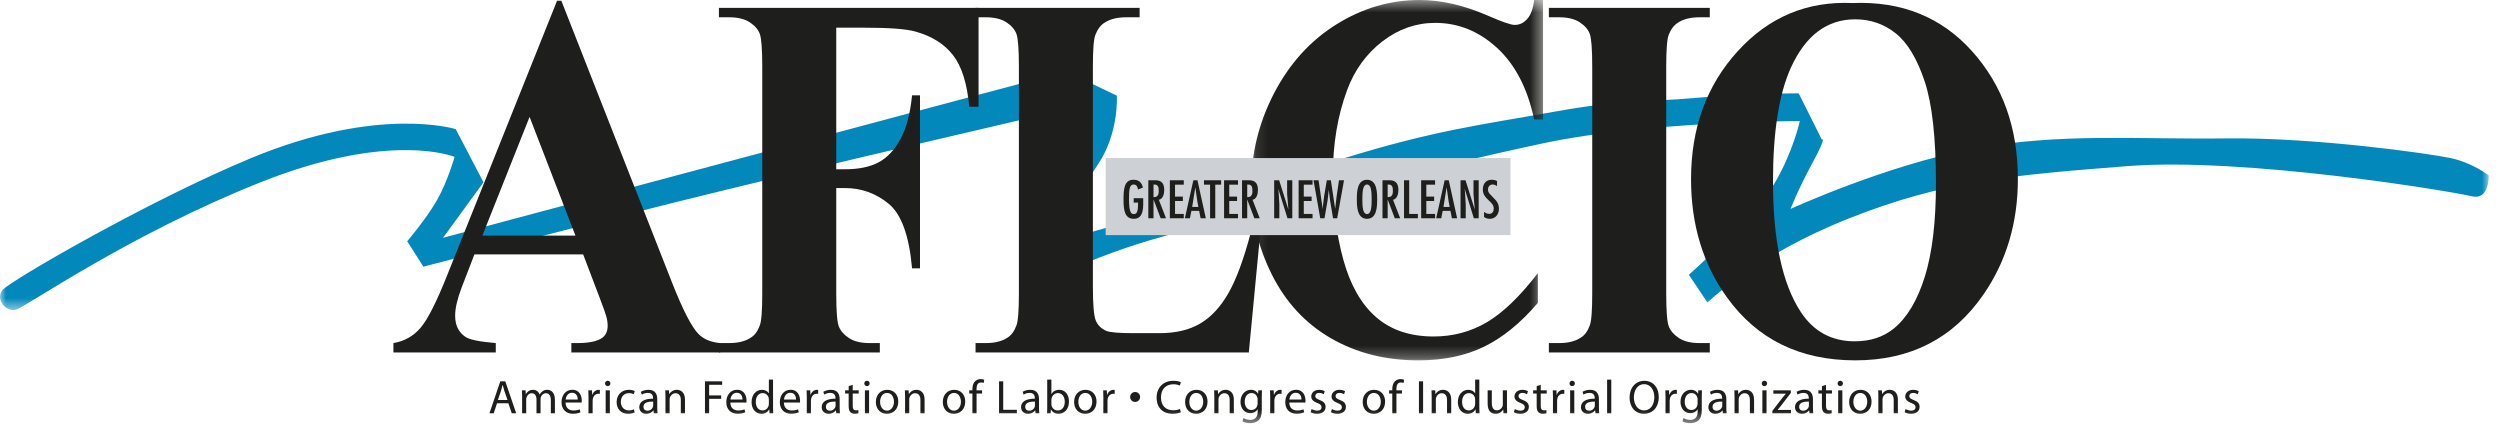 <svg height="36" viewBox="0 0 210 36" width="210" xmlns="http://www.w3.org/2000/svg" xmlns:xlink="http://www.w3.org/1999/xlink"><mask id="a" fill="#fff"><path d="m0.0.449h209.049v20.044h-209.049z" fill="#fff" fill-rule="evenodd"/></mask><mask id="b" fill="#fff"><path d="m.097.452h24.518v30.271h-24.518z" fill="#fff" fill-rule="evenodd"/></mask><mask id="c" fill="#fff"><path d="m0 36.548h209.049v-35.548h-209.049z" fill="#fff" fill-rule="evenodd"/></mask><g fill="none" fill-rule="evenodd" transform="translate(0 -1)"><path d="m209.05 9.185s.096 2.137-1.457 1.747c-1.555-.388-19.028-3.3-28.931-2.523-9.901.776-15.435 1.261-23.299 4.369-7.863 3.106-11.94 7.087-11.94 7.087l-1.555-2.33s5.632-5.048 7.184-7.669c1.555-2.622 2.137-5.243 2.137-5.243s-12.718 0-21.455 1.844-27.183 6.407-33.104 8.155c-5.922 1.748-9.999 4.174-9.902 3.495.096-.68-.778-3.203-.68-3.495.097-.291 1.748-4.078 2.717-6.213.971-2.135 1.165-4.855 1.165-4.855s-21.842 5.049-33.491 7.961c-11.65 2.912-20.873 5.339-20.873 5.339l-1.359-2.135s1.651-1.941 2.524-3.495c.874-1.554 1.457-3.592 1.457-3.592s-5.341-2.232-16.31 2.135c-10.971 4.369-19.61 10.389-20.484 10.68-.873.292-1.845-.873-1.165-1.651.679-.777 12.251-7.494 20.873-11.067 10.775-4.466 17.182-2.427 17.182-2.427l2.33 4.465-3.398 4.66 52.327-13.978 4.272 2.038s.193 3.106-1.555 5.727c-1.747 2.621-4.367 6.796-4.367 6.796s16.989-4.757 24.755-7.183c7.767-2.427 11.941-2.913 17.862-3.981 5.923-1.067 7.476-.776 11.845-1.165 4.367-.389 8.736-.389 8.736-.389l1.942 3.884s.486-.388-.776 1.942c-1.263 2.33-1.846 3.882-1.846 3.882s8.059-3.689 15.339-5.047c7.281-1.36 13.884-.777 21.262-.874s16.988 1.261 18.833 1.65 3.205 1.456 3.205 1.456" fill="#0388bb" mask="url(#a)" transform="translate(0 6.548)"/><g fill="#1e1e1c"><path d="m48.336 20.789-3.851-9.969-3.965 9.969zm.649 1.579h-9.133l-1.086 2.818c-.356.94-.534 1.715-.534 2.328 0 .81.292 1.409.877 1.793.343.228 1.188.398 2.536.512v.79h-8.599v-.79c.928-.156 1.69-.587 2.288-1.292.597-.704 1.334-2.159 2.212-4.365l9.246-23.097h.362l9.323 23.738c.889 2.248 1.62 3.664 2.192 4.247.432.442 1.042.698 1.831.769v.79h-12.507v-.79h.515c1.003 0 1.709-.156 2.116-.469.279-.228.419-.556.419-.983 0-.256-.038-.518-.114-.79-.026-.128-.216-.661-.572-1.6z"/><path d="m70.245 3.327v11.891h.744c1.144 0 2.078-.193 2.802-.577.725-.384 1.337-1.032 1.84-1.943.502-.91.829-2.142.982-3.692h.667v14.537h-.667c-.242-2.746-.899-4.558-1.973-5.433-1.075-.876-2.292-1.312-3.651-1.312h-.744v8.858c0 1.481.073 2.405.219 2.775.146.371.432.695.858.971.426.279 1.001.417 1.726.417h.858v.789h-13.517v-.789h.857c.75 0 1.354-.149 1.812-.449.33-.198.584-.539.762-1.024.14-.341.21-1.238.21-2.69v-19.042c0-1.479-.07-2.404-.21-2.774s-.422-.695-.848-.972-1.001-.416-1.726-.416h-.857v-.791h21.81v8.306h-.782c-.178-1.951-.632-3.395-1.363-4.334-.731-.94-1.789-1.602-3.174-1.986-.763-.213-2.174-.32-4.233-.32"/><path d="m105.872 20.448-.972 10.161h-22.954v-.79h.857c.75 0 1.354-.149 1.811-.448.331-.199.585-.541.763-1.026.14-.34.21-1.236.21-2.689v-19.041c0-1.48-.07-2.405-.21-2.775-.14-.371-.422-.695-.848-.972s-1.001-.416-1.726-.416h-.857v-.79h13.783v.79h-1.124c-.751 0-1.354.148-1.812.449-.33.198-.591.539-.781 1.024-.14.341-.21 1.238-.21 2.69v18.443c0 1.481.076 2.423.229 2.828.152.406.451.708.896.909.317.128 1.087.191 2.307.191h2.154c1.373 0 2.516-.27 3.432-.811.915-.54 1.706-1.394 2.373-2.562.667-1.166 1.3-2.889 1.897-5.165"/><path d="m24.615.452v10.033h-.744c-.56-2.618-1.602-4.625-3.127-6.018-1.524-1.396-3.253-2.093-5.185-2.093-1.614 0-3.095.519-4.443 1.558-1.346 1.04-2.331 2.398-2.955 4.078-.8 2.148-1.2 4.54-1.2 7.172 0 2.59.292 4.95.876 7.077.585 2.128 1.5 3.735 2.746 4.825 1.245 1.088 2.86 1.633 4.843 1.633 1.626 0 3.117-.4 4.471-1.197 1.352-.797 2.779-2.17 4.279-4.12v2.498c-1.449 1.695-2.959 2.921-4.528 3.682-1.569.763-3.403 1.143-5.5 1.143-2.758 0-5.208-.62-7.35-1.858-2.141-1.237-3.793-3.017-4.956-5.337-1.163-2.318-1.745-4.788-1.745-7.407 0-2.761.645-5.38 1.935-7.856s3.032-4.397 5.224-5.763c2.193-1.366 4.521-2.05 6.987-2.05 1.818 0 3.737.441 5.757 1.323 1.17.513 1.914.77 2.232.77.406 0 .759-.167 1.057-.502.299-.334.493-.864.582-1.591" mask="url(#b)" transform="translate(105 .548)"/><path d="m143.623 29.819v.79h-13.517v-.79h.858c.75 0 1.354-.15 1.811-.449.331-.199.585-.54.763-1.025.14-.341.21-1.237.21-2.689v-19.041c0-1.482-.07-2.405-.21-2.775-.139-.371-.422-.694-.849-.972-.426-.278-1.001-.416-1.725-.416h-.858v-.79h13.517v.79h-.858c-.75 0-1.353.149-1.811.448-.33.2-.591.541-.781 1.024-.14.342-.21 1.239-.21 2.691v19.041c0 1.48.073 2.405.219 2.775.147.37.432.694.858.972.426.277 1.001.416 1.725.416"/><path d="m155.833 2.623c-2.364 0-4.162 1.352-5.397 4.056-1.004 2.219-1.505 5.409-1.505 9.564 0 4.938.775 8.589 2.326 10.949 1.08 1.653 2.593 2.478 4.537 2.478 1.31 0 2.403-.357 3.28-1.068 1.117-.911 1.989-2.366 2.613-4.366.622-2 .933-4.606.933-7.823 0-3.828-.317-6.692-.953-8.593-.636-1.899-1.445-3.24-2.431-4.023-.985-.782-2.12-1.174-3.403-1.174m-.229-1.366c4.119-.171 7.464 1.174 10.039 4.035 2.573 2.859 3.859 6.438 3.859 10.736 0 3.672-.959 6.903-2.879 9.693-2.541 3.7-6.132 5.549-10.77 5.549-4.654 0-8.25-1.763-10.791-5.293-2.01-2.79-3.014-6.098-3.014-9.927 0-4.297 1.306-7.88 3.919-10.747 2.611-2.868 5.823-4.217 9.637-4.046"/><path d="m42.631 34.601-.267-.772c-.055-.176-.095-.335-.135-.491h-.012c-.036.156-.08.323-.132.486l-.262.777zm-.88.271-.279.843h-.358l.912-2.683h.418l.916 2.683h-.371l-.286-.843z"/><path d="m43.858 34.31c0-.203-.008-.362-.016-.521h.307l.016.31h.012c.107-.183.286-.355.609-.355.259 0 .458.16.541.387h.009c.059-.112.139-.191.219-.251.115-.088.238-.136.421-.136.259 0 .637.168.637.837v1.134h-.342v-1.091c0-.374-.139-.593-.418-.593-.203 0-.354.147-.418.315-.016.051-.028.115-.028.175v1.194h-.342v-1.154c0-.311-.136-.53-.402-.53-.216 0-.379.175-.435.35-.019.052-.028.112-.028.172v1.162h-.342"/><path d="m48.53 34.561c.004-.22-.092-.569-.482-.569-.358 0-.51.326-.537.569zm-1.024.251c.009.474.307.669.657.669.251 0 .407-.044.534-.096l.064.246c-.124.057-.339.124-.645.124-.589 0-.948-.393-.948-.971 0-.585.347-1.043.908-1.043.629 0 .792.552.792.908 0 .071-.004.127-.012.167z"/><path d="m49.435 34.39c0-.228-.004-.422-.016-.603h.307l.016.379h.012c.087-.258.302-.422.537-.422.036 0 .064.004.096.012v.326c-.04-.004-.076-.007-.124-.007-.247 0-.422.188-.47.446-.007.052-.012.107-.012.167v1.027h-.35"/><path d="m50.876 35.716h.35v-1.927h-.35zm.167-2.282c-.131 0-.219-.103-.219-.227 0-.123.092-.223.227-.223.136 0 .223.1.223.223 0 .124-.087.227-.227.227z" mask="url(#c)"/><path d="m53.31 35.648c-.092.044-.295.111-.554.111-.581 0-.959-.394-.959-.987s.406-1.028 1.035-1.028c.207 0 .39.052.486.104l-.08.267c-.083-.044-.215-.092-.406-.092-.442 0-.681.331-.681.733 0 .446.287.721.669.721.199 0 .331-.048.43-.092" mask="url(#c)"/><path d="m54.867 34.732c-.382-.008-.816.06-.816.434 0 .231.151.335.326.335.255 0 .418-.161.474-.323.012-.036.016-.076.016-.111zm.342.521c0 .167.009.331.028.462h-.314l-.032-.242h-.012c-.103.151-.315.287-.589.287-.39 0-.59-.275-.59-.554 0-.466.414-.721 1.159-.717v-.04c0-.159-.044-.45-.438-.446-.183 0-.37.052-.505.144l-.08-.235c.159-.1.394-.168.637-.168.593 0 .736.403.736.789z" mask="url(#c)"/><path d="m55.899 34.31c0-.203-.004-.362-.016-.521h.31l.021.314h.007c.096-.179.319-.359.638-.359.266 0 .68.16.68.821v1.15h-.35v-1.111c0-.31-.115-.573-.446-.573-.227 0-.406.163-.47.359-.016.043-.024.107-.024.163v1.162h-.35" mask="url(#c)"/><path d="m59.217 33.032h1.445v.291h-1.095v.892h1.011v.287h-1.011v1.214h-.35" mask="url(#c)"/><path d="m62.371 34.561c.004-.22-.092-.569-.482-.569-.358 0-.51.326-.537.569zm-1.024.251c.008.474.307.669.657.669.251 0 .407-.044.534-.096l.064.246c-.123.057-.339.124-.645.124-.589 0-.948-.393-.948-.971 0-.585.346-1.043.908-1.043.629 0 .792.552.792.908 0 .071-.004.127-.011.167z" mask="url(#c)"/><path d="m64.585 34.573c0-.048-.004-.104-.016-.151-.052-.219-.243-.402-.505-.402-.363 0-.578.318-.578.74 0 .395.195.717.57.717.235 0 .449-.159.513-.418.012-.049.016-.095.016-.152zm.351-1.685v2.33c0 .17.004.367.016.498h-.315l-.016-.334h-.008c-.108.213-.338.378-.653.378-.466 0-.828-.394-.828-.98-.004-.645.398-1.035.864-1.035.299 0 .497.139.581.291h.008v-1.148z" mask="url(#c)"/><path d="m66.868 34.561c.004-.22-.092-.569-.482-.569-.358 0-.509.326-.537.569zm-1.023.251c.008.474.306.669.657.669.25 0 .406-.044.533-.096l.064.246c-.123.057-.338.124-.645.124-.589 0-.948-.393-.948-.971 0-.585.347-1.043.908-1.043.629 0 .792.552.792.908 0 .071-.004.127-.011.167z" mask="url(#c)"/><path d="m67.772 34.39c0-.228-.004-.422-.016-.603h.306l.016.379h.012c.088-.258.303-.422.538-.422.036 0 .064.004.096.012v.326c-.04-.004-.076-.007-.124-.007-.247 0-.422.188-.47.446-.008.052-.012.107-.012.167v1.027h-.35" mask="url(#c)"/><path d="m70.19 34.732c-.382-.008-.816.06-.816.434 0 .231.151.335.326.335.255 0 .419-.161.474-.323.012-.036.016-.076.016-.111zm.342.521c0 .167.009.331.029.462h-.315l-.032-.242h-.012c-.103.151-.314.287-.589.287-.39 0-.59-.275-.59-.554 0-.466.414-.721 1.159-.717v-.04c0-.159-.044-.45-.438-.446-.183 0-.37.052-.505.144l-.08-.235c.159-.1.394-.168.637-.168.593 0 .736.403.736.789z" mask="url(#c)"/><path d="m71.629 33.327v.462h.502v.267h-.502v1.039c0 .239.067.374.263.374.095 0 .151-.008.203-.024l.016.267c-.068.024-.175.048-.311.048-.163 0-.295-.056-.378-.148-.096-.107-.135-.278-.135-.505v-1.051h-.299v-.267h.299v-.355" mask="url(#c)"/><path d="m72.652 35.716h.351v-1.927h-.351zm.167-2.282c-.131 0-.219-.103-.219-.227 0-.123.092-.223.227-.223.136 0 .223.1.223.223 0 .124-.087.227-.227.227z" mask="url(#c)"/><path d="m74.508 35.497c.334 0 .585-.314.585-.752 0-.327-.163-.737-.577-.737-.41 0-.589.382-.589.749 0 .421.239.74.577.74zm-.012.263c-.518 0-.924-.382-.924-.992 0-.645.427-1.023.956-1.023.554 0 .928.401.928.986 0 .718-.498 1.029-.956 1.029z" mask="url(#c)"/><path d="m76.026 34.31c0-.203-.004-.362-.016-.521h.311l.02.314h.007c.096-.179.319-.359.638-.359.266 0 .68.16.68.821v1.15h-.35v-1.111c0-.31-.115-.573-.446-.573-.227 0-.406.163-.47.359-.016.043-.024.107-.024.163v1.162h-.35" mask="url(#c)"/><path d="m80.132 35.497c.334 0 .585-.314.585-.752 0-.327-.163-.737-.577-.737-.41 0-.589.382-.589.749 0 .421.239.74.577.74zm-.012.263c-.518 0-.924-.382-.924-.992 0-.645.426-1.023.956-1.023.553 0 .928.401.928.986 0 .718-.498 1.029-.956 1.029z" mask="url(#c)"/><path d="m81.682 35.715v-1.66h-.267v-.267h.267v-.092c0-.271.064-.517.227-.672.131-.127.307-.18.466-.18.127 0 .231.028.298.057l-.043.269c-.056-.022-.124-.043-.227-.043-.295 0-.375.263-.375.557v.104h.466v.267h-.462v1.66" mask="url(#c)"/><path d="m83.92 33.032h.35v2.393h1.147v.291h-1.497" mask="url(#c)"/><path d="m86.935 34.732c-.383-.008-.817.06-.817.434 0 .231.152.335.327.335.255 0 .418-.161.474-.323.012-.036.016-.076.016-.111zm.342.521c0 .167.008.331.028.462h-.315l-.031-.242h-.012c-.104.151-.315.287-.589.287-.391 0-.59-.275-.59-.554 0-.466.414-.721 1.159-.717v-.04c0-.159-.044-.45-.438-.446-.184 0-.371.052-.506.144l-.079-.235c.159-.1.394-.168.636-.168.594 0 .737.403.737.789z" mask="url(#c)"/><path d="m88.317 34.943c0 .044.004.087.012.127.068.243.275.41.525.41.371 0 .586-.298.586-.74 0-.391-.199-.721-.574-.721-.239 0-.462.167-.529.43-.012.044-.02.093-.02.148zm-.351-2.055h.351v1.207h.008c.123-.214.346-.351.657-.351.478 0 .812.398.812.98 0 .694-.438 1.035-.868 1.035-.278 0-.497-.107-.645-.362h-.008l-.02.318h-.303c.013-.13.016-.326.016-.497z" mask="url(#c)"/><path d="m91.161 35.497c.335 0 .586-.314.586-.752 0-.327-.164-.737-.578-.737-.41 0-.589.382-.589.749 0 .421.239.74.577.74zm-.012.263c-.517 0-.923-.382-.923-.992 0-.645.426-1.023.955-1.023.554 0 .928.401.928.986 0 .718-.498 1.029-.956 1.029z" mask="url(#c)"/><path d="m92.683 34.39c0-.228-.004-.422-.016-.603h.306l.016.379h.012c.088-.258.303-.422.538-.422.036 0 .064.004.095.012v.326c-.039-.004-.075-.007-.123-.007-.247 0-.422.188-.47.446-.008.052-.012.107-.012.167v1.027h-.35" mask="url(#c)"/><path d="m95.347 34.764c-.227 0-.414-.184-.414-.419-.004-.23.187-.418.418-.418s.418.184.418.418c0 .232-.187.419-.418.419" mask="url(#c)"/><path d="m99.186 35.632c-.123.063-.383.127-.709.127-.757 0-1.322-.478-1.322-1.362 0-.844.57-1.41 1.402-1.41.33 0 .546.072.637.12l-.088.283c-.127-.065-.314-.112-.537-.112-.63 0-1.047.403-1.047 1.107 0 .661.378 1.079 1.027 1.079.215 0 .43-.043.569-.111" mask="url(#c)"/><path d="m100.485 35.497c.334 0 .585-.314.585-.752 0-.327-.163-.737-.577-.737-.41 0-.589.382-.589.749 0 .421.239.74.577.74zm-.012.263c-.518 0-.924-.382-.924-.992 0-.645.427-1.023.956-1.023.554 0 .928.401.928.986 0 .718-.498 1.029-.956 1.029z" mask="url(#c)"/><path d="m102.003 34.31c0-.203-.004-.362-.016-.521h.311l.019.314h.008c.096-.179.319-.359.638-.359.266 0 .68.16.68.821v1.15h-.35v-1.111c0-.31-.115-.573-.446-.573-.227 0-.406.163-.47.359-.016.043-.024.107-.024.163v1.162h-.35" mask="url(#c)"/><path d="m105.639 34.544c0-.056-.004-.106-.02-.154-.064-.207-.231-.375-.49-.375-.334 0-.573.283-.573.732 0 .375.195.693.569.693.219 0 .414-.135.486-.362.02-.055.028-.124.028-.187zm.35.889c0 .445-.091.713-.275.883-.191.171-.462.232-.704.232-.231 0-.486-.057-.641-.16l.087-.271c.128.083.327.156.566.156.358 0 .621-.188.621-.677v-.211h-.008c-.104.179-.315.322-.613.322-.478 0-.821-.405-.821-.943 0-.654.426-1.021.872-1.021.335 0 .514.172.602.331h.008l.012-.287h.31c-.012.137-.016.291-.016.527z" mask="url(#c)"/><path d="m106.699 34.39c0-.228-.004-.422-.016-.603h.307l.015.379h.012c.088-.258.303-.422.538-.422.036 0 .064.004.096.012v.326c-.04-.004-.076-.007-.124-.007-.247 0-.422.188-.47.446-.008.052-.011.107-.011.167v1.027h-.351" mask="url(#c)"/><path d="m109.324 34.561c.004-.22-.092-.569-.481-.569-.359 0-.51.326-.538.569zm-1.023.251c.008.474.306.669.656.669.252 0 .407-.044.534-.096l.064.246c-.123.057-.339.124-.645.124-.589 0-.948-.393-.948-.971 0-.585.347-1.043.908-1.043.629 0 .792.552.792.908 0 .071-.004.127-.011.167z" mask="url(#c)"/><path d="m110.176 35.361c.108.064.291.136.466.136.25 0 .37-.123.37-.287 0-.166-.099-.258-.354-.355-.35-.127-.514-.314-.514-.545 0-.31.255-.565.665-.565.195 0 .367.052.47.12l-.084.251c-.075-.044-.214-.112-.393-.112-.207 0-.319.12-.319.262 0 .163.112.236.362.331.331.123.506.29.506.58 0 .343-.267.582-.717.582-.211 0-.406-.055-.541-.134" mask="url(#c)"/><path d="m111.881 35.361c.108.064.291.136.466.136.251 0 .37-.123.37-.287 0-.166-.099-.258-.354-.355-.351-.127-.514-.314-.514-.545 0-.31.255-.565.665-.565.195 0 .367.052.47.12l-.084.251c-.075-.044-.215-.112-.394-.112-.207 0-.319.12-.319.262 0 .163.112.236.363.331.331.123.506.29.506.58 0 .343-.267.582-.717.582-.211 0-.406-.055-.541-.134" mask="url(#c)"/><path d="m115.402 35.497c.334 0 .585-.314.585-.752 0-.327-.163-.737-.578-.737-.409 0-.589.382-.589.749 0 .421.239.74.578.74zm-.012.263c-.518 0-.924-.382-.924-.992 0-.645.426-1.023.955-1.023.554 0 .928.401.928.986 0 .718-.497 1.029-.955 1.029z" mask="url(#c)"/><path d="m116.951 35.715v-1.66h-.266v-.267h.266v-.092c0-.271.064-.517.228-.672.131-.127.306-.18.465-.18.128 0 .231.028.299.057l-.044.269c-.056-.022-.124-.043-.227-.043-.295 0-.375.263-.375.557v.104h.466v.267h-.462v1.66" mask="url(#c)"/><path d="m119.19 35.715h.35v-2.684h-.35z" mask="url(#c)"/><path d="m120.261 34.31c0-.203-.003-.362-.016-.521h.311l.02.314h.008c.096-.179.319-.359.637-.359.267 0 .681.16.681.821v1.15h-.351v-1.111c0-.31-.115-.573-.446-.573-.227 0-.406.163-.469.359-.016.043-.024.107-.024.163v1.162h-.351" mask="url(#c)"/><path d="m123.913 34.573c0-.048-.004-.104-.016-.151-.052-.219-.243-.402-.505-.402-.363 0-.578.318-.578.74 0 .395.195.717.569.717.236 0 .45-.159.514-.418.012-.049.016-.095.016-.152zm.35-1.685v2.33c0 .17.005.367.016.498h-.314l-.016-.334h-.008c-.108.213-.338.378-.653.378-.466 0-.829-.394-.829-.98-.003-.645.399-1.035.864-1.035.3 0 .499.139.582.291h.008v-1.148z" mask="url(#c)"/><path d="m126.586 35.19c0 .199.004.374.016.526h-.31l-.021-.315h-.007c-.088.155-.295.359-.637.359-.303 0-.665-.172-.665-.845v-1.127h.35v1.064c0 .366.115.617.43.617.235 0 .398-.164.462-.323.02-.048.032-.111.032-.179v-1.179h.35" mask="url(#c)"/><path d="m127.247 35.361c.108.064.291.136.466.136.25 0 .37-.123.37-.287 0-.166-.099-.258-.354-.355-.35-.127-.514-.314-.514-.545 0-.31.255-.565.665-.565.195 0 .367.052.47.12l-.084.251c-.075-.044-.214-.112-.393-.112-.207 0-.319.12-.319.262 0 .163.112.236.362.331.331.123.506.29.506.58 0 .343-.267.582-.717.582-.211 0-.406-.055-.541-.134" mask="url(#c)"/><path d="m129.423 33.327v.462h.501v.267h-.501v1.039c0 .239.068.374.263.374.095 0 .151-.008.203-.024l.016.267c-.068.024-.176.048-.31.048-.164 0-.295-.056-.379-.148-.095-.107-.136-.278-.136-.505v-1.051h-.298v-.267h.298v-.355" mask="url(#c)"/><path d="m130.45 34.39c0-.228-.005-.422-.016-.603h.306l.016.379h.012c.088-.258.303-.422.537-.422.037 0 .064.004.096.012v.326c-.04-.004-.075-.007-.123-.007-.247 0-.422.188-.47.446-.008.052-.012.107-.012.167v1.027h-.351" mask="url(#c)"/><path d="m131.891 35.716h.35v-1.927h-.35zm.167-2.282c-.131 0-.219-.103-.219-.227 0-.123.092-.223.228-.223.135 0 .222.1.222.223 0 .124-.087.227-.227.227z" mask="url(#c)"/><path d="m133.966 34.732c-.382-.008-.816.06-.816.434 0 .231.151.335.326.335.255 0 .419-.161.474-.323.012-.036.016-.076.016-.111zm.343.521c0 .167.008.331.027.462h-.314l-.031-.242h-.013c-.104.151-.315.287-.589.287-.391 0-.59-.275-.59-.554 0-.466.415-.721 1.16-.717v-.04c0-.159-.045-.45-.439-.446-.183 0-.37.052-.506.144l-.079-.235c.159-.1.394-.168.637-.168.594 0 .737.403.737.789z" mask="url(#c)"/><path d="m134.998 35.715h.35v-2.826h-.35z" mask="url(#c)"/><path d="m138.105 35.477c.55 0 .86-.507.86-1.115 0-.533-.278-1.091-.856-1.091s-.864.536-.864 1.118c0 .566.311 1.088.856 1.088zm-.016.282c-.712 0-1.206-.55-1.206-1.361 0-.853.526-1.409 1.242-1.409.737 0 1.211.56 1.211 1.356 0 .92-.562 1.414-1.243 1.414z" mask="url(#c)"/><path d="m139.905 34.39c0-.228-.005-.422-.016-.603h.307l.015.379h.013c.087-.258.302-.422.537-.422.036 0 .063.004.095.012v.326c-.039-.004-.075-.007-.123-.007-.247 0-.422.188-.47.446-.007.052-.012.107-.012.167v1.027h-.351" mask="url(#c)"/><path d="m142.598 34.544c0-.056-.004-.106-.02-.154-.063-.207-.231-.375-.49-.375-.334 0-.573.283-.573.732 0 .375.195.693.57.693.218 0 .414-.135.485-.362.019-.055.028-.124.028-.187zm.35.889c0 .445-.091.713-.274.883-.191.171-.462.232-.706.232-.23 0-.485-.057-.641-.16l.088-.271c.128.083.327.156.565.156.359 0 .622-.188.622-.677v-.211h-.008c-.104.179-.315.322-.614.322-.478 0-.819-.405-.819-.943 0-.654.425-1.021.871-1.021.334 0 .514.172.602.331h.008l.011-.287h.311c-.012.137-.016.291-.016.527z" mask="url(#c)"/><path d="m144.67 34.732c-.383-.008-.817.06-.817.434 0 .231.152.335.327.335.255 0 .418-.161.474-.323.011-.036.016-.076.016-.111zm.342.521c0 .167.008.331.028.462h-.315l-.032-.242h-.012c-.103.151-.314.287-.589.287-.39 0-.589-.275-.589-.554 0-.466.414-.721 1.158-.717v-.04c0-.159-.043-.45-.437-.446-.184 0-.371.052-.506.144l-.079-.235c.159-.1.394-.168.636-.168.594 0 .737.403.737.789z" mask="url(#c)"/><path d="m145.701 34.31c0-.203-.004-.362-.016-.521h.311l.02.314h.008c.096-.179.319-.359.637-.359.266 0 .681.16.681.821v1.15h-.351v-1.111c0-.31-.115-.573-.446-.573-.227 0-.406.163-.469.359-.016.043-.025.107-.025.163v1.162h-.35" mask="url(#c)"/><path d="m148.039 35.716h.35v-1.927h-.35zm.167-2.282c-.132 0-.219-.103-.219-.227 0-.123.091-.223.227-.223.135 0 .223.1.223.223 0 .124-.088.227-.227.227z" mask="url(#c)"/><path d="m148.88 35.512.872-1.135c.087-.107.163-.199.255-.302v-.008h-1.048v-.279h1.47v.219l-.864 1.123c-.08.104-.16.203-.247.299v.007h1.126v.279h-1.564" mask="url(#c)"/><path d="m151.946 34.732c-.382-.008-.817.06-.817.434 0 .231.152.335.327.335.255 0 .418-.161.474-.323.011-.036.016-.076.016-.111zm.342.521c0 .167.008.331.028.462h-.314l-.032-.242h-.013c-.103.151-.313.287-.589.287-.39 0-.589-.275-.589-.554 0-.466.414-.721 1.159-.717v-.04c0-.159-.044-.45-.438-.446-.183 0-.371.052-.506.144l-.079-.235c.159-.1.394-.168.636-.168.594 0 .737.403.737.789z" mask="url(#c)"/><path d="m153.384 33.327v.462h.501v.267h-.501v1.039c0 .239.068.374.263.374.095 0 .151-.008.203-.024l.016.267c-.068.024-.176.048-.31.048-.164 0-.295-.056-.379-.148-.095-.107-.136-.278-.136-.505v-1.051h-.298v-.267h.298v-.355" mask="url(#c)"/><path d="m154.408 35.716h.35v-1.927h-.35zm.167-2.282c-.131 0-.218-.103-.218-.227 0-.123.09-.223.227-.223.134 0 .222.1.222.223 0 .124-.088.227-.227.227z" mask="url(#c)"/><path d="m156.264 35.497c.334 0 .585-.314.585-.752 0-.327-.163-.737-.577-.737-.41 0-.59.382-.59.749 0 .421.239.74.578.74zm-.012.263c-.517 0-.924-.382-.924-.992 0-.645.426-1.023.956-1.023.553 0 .927.401.927.986 0 .718-.497 1.029-.955 1.029z" mask="url(#c)"/><path d="m157.782 34.31c0-.203-.003-.362-.017-.521h.311l.02.314h.008c.096-.179.319-.359.638-.359.267 0 .681.16.681.821v1.15h-.351v-1.111c0-.31-.115-.573-.446-.573-.227 0-.407.163-.47.359-.017.043-.023.107-.023.163v1.162h-.351" mask="url(#c)"/><path d="m160.072 35.361c.106.064.291.136.466.136.251 0 .37-.123.37-.287 0-.166-.099-.258-.355-.355-.349-.127-.513-.314-.513-.545 0-.31.255-.565.665-.565.195 0 .366.052.47.12l-.084.251c-.075-.044-.214-.112-.394-.112-.206 0-.318.12-.318.262 0 .163.112.236.362.331.33.123.506.29.506.58 0 .343-.267.582-.717.582-.211 0-.406-.055-.541-.134" mask="url(#c)"/></g><path d="m92.875 20.749h34.006v-6.472h-34.006z" fill="#cdd0d4" mask="url(#c)"/><path d="m96.029 17.651v.051c0 .61.091 1.678-.783 1.678-.778 0-.87-.729-.87-1.631 0-.895.074-1.649.831-1.649.465 0 .687.229.8.654l-.413.165c-.043-.213-.104-.42-.374-.42-.357 0-.383.474-.383 1.245 0 1.11.192 1.237.383 1.237.178 0 .374-.025.374-.788v-.173h-.365v-.369" fill="#1e1e1c" mask="url(#c)"/><path d="m97.334 17.053c0-.305-.039-.559-.37-.551h-.069v1.055c.326.022.439-.182.439-.504m-.874-.911h.522c.318 0 .813.017.813.818 0 .301-.091.758-.452.822l.604 1.555h-.452l-.592-1.564h-.008v1.564h-.435" fill="#1e1e1c" mask="url(#c)"/><path d="m99.438 16.142v.369h-.735v1.004h.657v.368h-.657v1.085h.735v.368h-1.17v-3.194" fill="#1e1e1c" mask="url(#c)"/><path d="m100.577 17.922-.165-1.161h-.009l-.261 1.623h.522zm.009-1.78.704 3.195h-.439l-.122-.623h-.652l-.122.623h-.426l.713-3.195z" fill="#1e1e1c" mask="url(#c)"/><path d="m102.574 16.142v.369h-.492v2.825h-.435v-2.825h-.513v-.369" fill="#1e1e1c" mask="url(#c)"/><path d="m103.992 16.142v.369h-.735v1.004h.657v.368h-.657v1.085h.735v.368h-1.17v-3.194" fill="#1e1e1c" mask="url(#c)"/><path d="m105.205 17.053c0-.305-.039-.559-.37-.551h-.069v1.055c.326.022.439-.182.439-.504m-.874-.911h.522c.317 0 .813.017.813.818 0 .301-.091.758-.452.822l.604 1.555h-.452l-.592-1.564h-.008v1.564h-.435" fill="#1e1e1c" mask="url(#c)"/><path d="m107.401 17.091.065 1.072v1.173h-.435v-3.193h.418l.765 2.427.009-.008-.104-1.28v-1.139h.434v3.193h-.404l-.766-2.461-.008.008" fill="#1e1e1c" mask="url(#c)"/><path d="m110.254 16.142v.369h-.736v1.004h.658v.368h-.658v1.085h.736v.368h-1.17v-3.194" fill="#1e1e1c" mask="url(#c)"/><path d="m110.762 16.142.309 2.165.017.237h.009l.131-1.072.226-1.33h.339l.357 2.382h.008l.118-1.026.2-1.356h.421l-.574 3.194h-.347l-.248-1.486-.1-.806-.005-.08h-.008l-.096.861-.031.181-.23 1.33h-.357l-.565-3.194" fill="#1e1e1c" mask="url(#c)"/><path d="m114.437 17.74c0 .678.048 1.242.392 1.242s.391-.564.391-1.242-.047-1.241-.391-1.241-.392.563-.392 1.241m1.244 0c0 .576-.008 1.64-.852 1.64s-.853-1.064-.853-1.64.009-1.639.853-1.639.852 1.063.852 1.639" fill="#1e1e1c" mask="url(#c)"/><path d="m117.003 17.053c0-.305-.039-.559-.37-.551h-.07v1.055c.327.022.44-.182.44-.504m-.874-.911h.521c.318 0 .814.017.814.818 0 .301-.091.758-.452.822l.604 1.555h-.452l-.592-1.564h-.009v1.564h-.434" fill="#1e1e1c" mask="url(#c)"/><path d="m118.372 16.142v2.826h.731v.368h-1.166v-3.194" fill="#1e1e1c" mask="url(#c)"/><path d="m120.547 16.142v.369h-.736v1.004h.657v.368h-.657v1.085h.736v.368h-1.17v-3.194" fill="#1e1e1c" mask="url(#c)"/><path d="m121.686 17.922-.165-1.161h-.009l-.261 1.623h.522zm.009-1.78.704 3.195h-.439l-.122-.623h-.652l-.122.623h-.426l.713-3.195z" fill="#1e1e1c" mask="url(#c)"/><path d="m123.056 17.091.065 1.072v1.173h-.435v-3.193h.418l.765 2.427.009-.008-.104-1.28v-1.139h.435v3.193h-.405l-.765-2.461-.009.008" fill="#1e1e1c" mask="url(#c)"/><path d="m125.748 16.634c-.113-.08-.222-.136-.37-.136-.238 0-.387.191-.387.411 0 .14.036.238.122.348l.331.352c.295.292.465.504.465.935 0 .449-.287.836-.769.836-.171 0-.344-.048-.479-.153v-.428c.13.093.261.165.431.165.269 0 .382-.207.382-.445 0-.635-.917-.762-.917-1.602 0-.448.243-.817.734-.817.166 0 .323.025.462.105" fill="#1e1e1c" mask="url(#c)"/></g></svg>